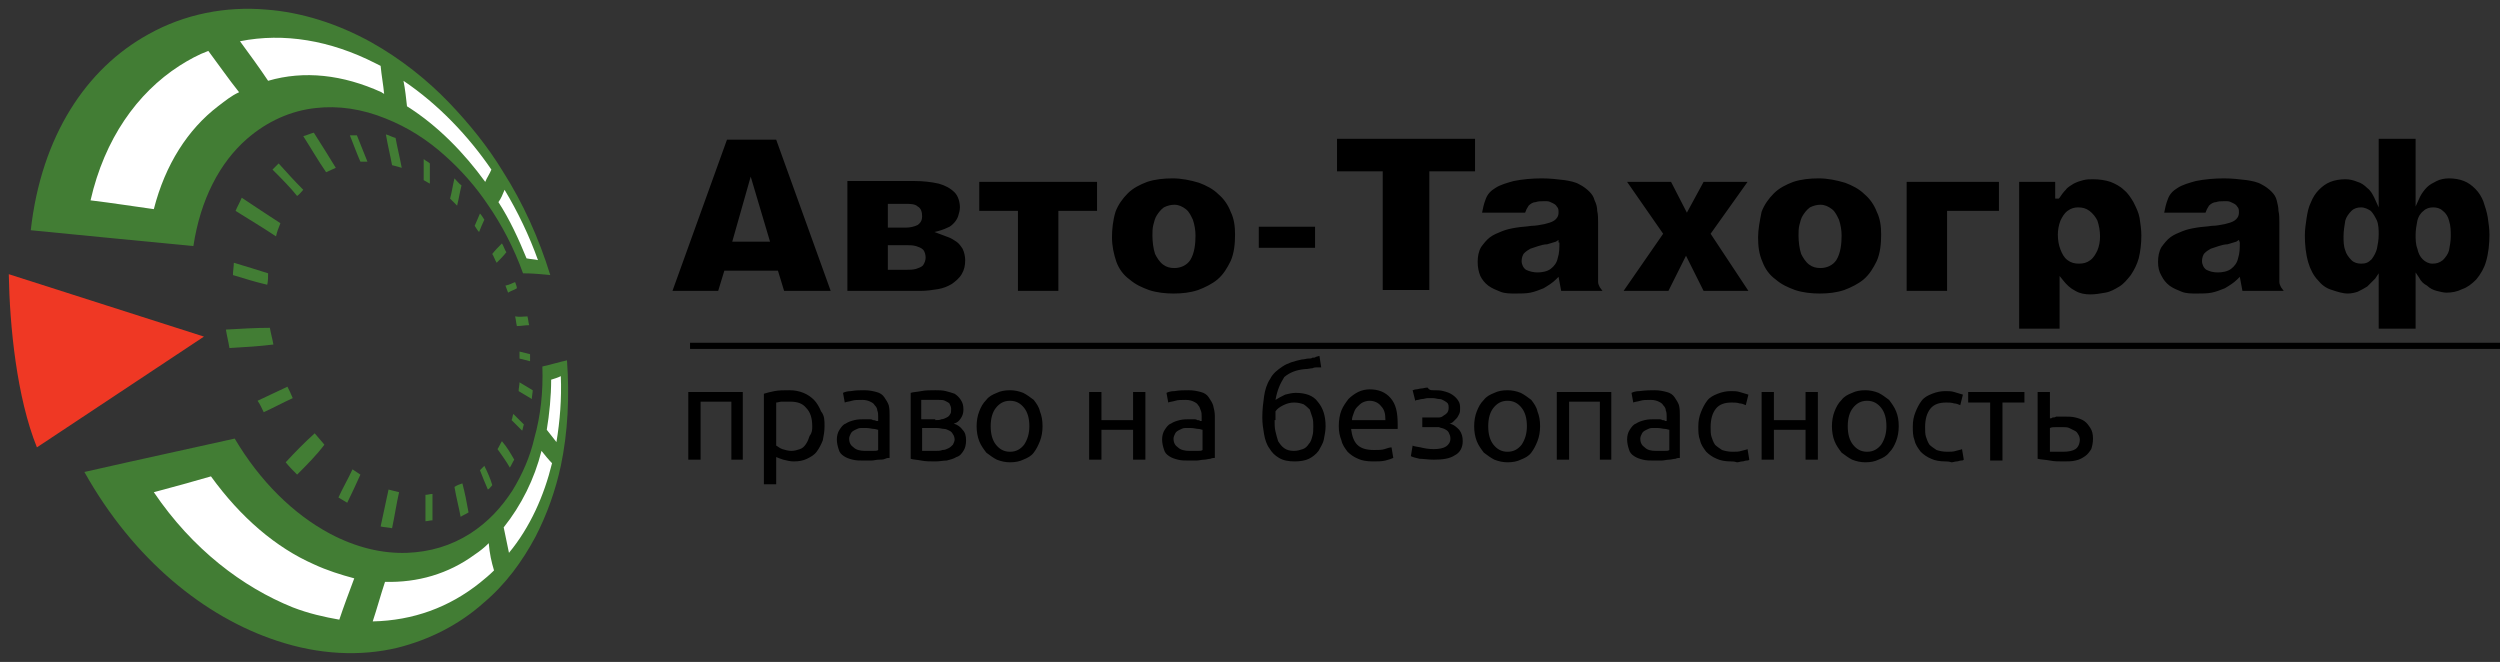 <?xml version="1.0" encoding="UTF-8"?> <svg xmlns="http://www.w3.org/2000/svg" viewBox="5768 4991 284.4 75.303"><rect x="5768" y="4991" width="284.4" height="75.303" fill="#333333" stroke="none"/><path fill="rgb(239, 56, 36)" stroke="none" fill-opacity="1" stroke-width="1" stroke-opacity="1" font-size-adjust="none" class="st0" id="tSvg1403c6202c3" title="Path 2" d="M 5772.2 5041.892 C 5769.9 5036.192 5769.1 5028.092 5769 5022.192 C 5776.4 5024.559 5783.8 5026.925 5791.2 5029.292C 5784.867 5033.492 5778.533 5037.692 5772.2 5041.892Z"></path><path fill="rgb(66, 125, 52)" stroke="none" fill-opacity="1" stroke-width="1" stroke-opacity="1" font-size-adjust="none" class="st1" id="tSvg126f2a42136" title="Path 3" d="M 5810.2 4995.792 C 5813.6 4997.692 5816.6 5000.092 5819.1 5002.692 C 5821.4 5005.092 5823.5 5007.692 5825.2 5010.492 C 5827.5 5014.092 5829.3 5018.092 5830.6 5022.292 C 5829.6 5022.192 5828.6 5022.092 5827.5 5022.092 C 5826.5 5019.292 5825.1 5016.592 5823.5 5014.292 C 5822.1 5012.192 5820.4 5010.292 5818.6 5008.692 C 5816.6 5006.892 5814.4 5005.492 5811.9 5004.492 C 5809.2 5003.392 5806.5 5002.992 5803.9 5003.292 C 5801.1 5003.592 5798.4 5004.792 5796.1 5006.792 C 5793 5009.492 5790.8 5013.692 5790 5018.992 C 5784.7 5018.492 5778.7 5017.892 5771.5 5017.192 C 5772.7 5006.492 5777.8 4998.792 5784.9 4994.892 C 5789 4992.592 5793.7 4991.692 5798.3 4992.092C 5802.3 4992.392 5806.4 4993.692 5810.2 4995.792Z M 5832.5 5031.992 C 5832.8 5036.092 5832.6 5040.192 5831.8 5043.992 C 5831.2 5046.792 5830.2 5049.592 5828.9 5052.092 C 5827.4 5054.892 5825.5 5057.492 5823 5059.592 C 5820.2 5062.092 5816.8 5063.792 5813.2 5064.692 C 5809 5065.692 5804.3 5065.492 5799.5 5063.892 C 5791.3 5061.192 5783.2 5054.692 5777.6 5044.692 C 5784.2 5043.192 5789.8 5041.992 5794.7 5040.892 C 5797.6 5045.792 5801.4 5049.492 5805.5 5051.692 C 5808.5 5053.292 5811.5 5053.992 5814.3 5053.892 C 5816.9 5053.792 5819.3 5053.092 5821.5 5051.692 C 5823.5 5050.392 5825 5048.792 5826.3 5046.792 C 5827.4 5044.992 5828.3 5042.992 5828.8 5040.792 C 5829.5 5038.292 5829.8 5035.592 5829.7 5032.692C 5830.6 5032.492 5831.6 5032.192 5832.5 5031.992Z"></path><path fill="rgb(255, 255, 255)" stroke="none" fill-opacity="1" stroke-width="1" stroke-opacity="1" font-size-adjust="none" class="st2" id="tSvg19167289917" title="Path 4" d="M 5810.7 4998.192 C 5810.9 4998.292 5811.1 4998.392 5811.3 4998.492 C 5811.4 4999.592 5811.6 5000.592 5811.7 5001.692 C 5811.6 5001.592 5811.5 5001.592 5811.4 5001.492 C 5807 4999.492 5802.6 4998.992 5798.5 5000.192 C 5797.5 4998.692 5796.4 4997.192 5795.3 4995.692C 5800.3 4994.692 5805.6 4995.592 5810.7 4998.192Z M 5813.9 5000.192 C 5817.9 5002.892 5821.3 5006.492 5823.9 5010.292 C 5823.7 5010.792 5823.4 5011.192 5823.2 5011.692 C 5820.8 5008.392 5817.8 5005.292 5814.3 5003.092C 5814.2 5002.192 5814.1 5001.192 5813.9 5000.192Z M 5825.4 5012.592 C 5826.9 5015.092 5828.2 5017.792 5829.2 5020.592 C 5828.8 5020.492 5828.4 5020.492 5827.9 5020.392 C 5827 5018.192 5826 5015.992 5824.7 5013.992C 5825 5013.592 5825.2 5013.092 5825.4 5012.592Z M 5795.2 5001.492 C 5794.3 5001.892 5793.6 5002.492 5792.8 5003.092 C 5789.4 5005.692 5786.8 5009.692 5785.5 5014.792 C 5783.3 5014.492 5780.8 5014.092 5778.3 5013.792 C 5779.9 5006.792 5783.6 5001.592 5788.4 4998.492 C 5789.5 4997.792 5790.6 4997.192 5791.7 4996.792C 5792.9 4998.392 5794 4999.992 5795.2 5001.492Z M 5831.8 5033.792 C 5831.9 5036.392 5831.7 5038.892 5831.3 5041.292 C 5830.9 5040.792 5830.6 5040.392 5830.2 5039.892 C 5830.5 5038.092 5830.7 5036.092 5830.7 5034.192C 5831 5034.092 5831.4 5033.992 5831.8 5033.792Z M 5830.8 5043.692 C 5829.9 5047.392 5828.3 5050.992 5825.9 5053.892 C 5825.7 5052.892 5825.5 5051.992 5825.3 5050.992 C 5827.3 5048.492 5828.8 5045.492 5829.6 5042.292C 5830 5042.792 5830.4 5043.292 5830.8 5043.692Z M 5824.2 5055.892 C 5823.7 5056.392 5823.1 5056.892 5822.6 5057.292 C 5819.1 5060.092 5815 5061.592 5810.4 5061.692 C 5810.9 5060.192 5811.3 5058.692 5811.8 5057.192 C 5815.5 5057.292 5819 5056.292 5822 5054.092 C 5822.6 5053.692 5823.1 5053.292 5823.6 5052.792C 5823.7 5053.992 5823.9 5054.892 5824.2 5055.892Z M 5806.6 5061.492 C 5804.9 5061.192 5803.1 5060.792 5801.3 5060.092 C 5795.6 5057.792 5789.9 5053.492 5785.5 5046.992 C 5787.8 5046.392 5789.9 5045.792 5792 5045.192 C 5795.4 5049.892 5799.4 5053.292 5803.7 5055.192 C 5805.2 5055.892 5806.8 5056.392 5808.3 5056.792C 5807.7 5058.392 5807.1 5059.992 5806.6 5061.492Z"></path><path fill="rgb(66, 125, 52)" stroke="none" fill-opacity="1" stroke-width="1" stroke-opacity="1" clip-rule="evenodd" fill-rule="evenodd" font-size-adjust="none" class="st3" id="tSvg1408efb896b" title="Path 5" d="M 5801.8 5044.992 C 5801.4 5044.592 5800.9 5044.092 5800.5 5043.592 C 5801.6 5042.392 5802.7 5041.292 5803.8 5040.292 C 5804.2 5040.792 5804.6 5041.192 5804.9 5041.592C 5804 5042.792 5802.9 5043.892 5801.8 5044.992Z M 5816.2 5009.092 C 5816.4 5009.292 5816.7 5009.392 5816.9 5009.592 C 5816.9 5010.392 5816.9 5011.092 5816.9 5011.892 C 5816.7 5011.792 5816.4 5011.592 5816.2 5011.492C 5816.2 5010.592 5816.2 5009.892 5816.2 5009.092Z M 5822.6 5015.292 C 5822.8 5015.492 5822.9 5015.692 5823.1 5015.992 C 5822.9 5016.392 5822.7 5016.892 5822.5 5017.392 C 5822.3 5017.192 5822.2 5016.992 5822 5016.692C 5822.2 5016.192 5822.4 5015.792 5822.6 5015.292Z M 5826.6 5023.092 C 5826.7 5023.392 5826.8 5023.592 5826.8 5023.792 C 5826.5 5023.992 5826.1 5024.092 5825.8 5024.292 C 5825.7 5023.992 5825.6 5023.792 5825.5 5023.492C 5826 5023.392 5826.3 5023.192 5826.6 5023.092Z M 5794.5 5022.292 C 5794.5 5021.792 5794.6 5021.392 5794.6 5020.892 C 5795.9 5021.292 5797.3 5021.692 5798.5 5022.092 C 5798.5 5022.492 5798.5 5022.992 5798.4 5023.392C 5797.1 5023.092 5795.8 5022.692 5794.5 5022.292Z M 5799 5010.292 C 5799.2 5010.092 5799.5 5009.792 5799.7 5009.592 C 5800.6 5010.592 5801.5 5011.592 5802.5 5012.592 C 5802.3 5012.792 5802.1 5013.092 5801.8 5013.292C 5801 5012.292 5800 5011.292 5799 5010.292Z M 5807.8 5006.392 C 5808.1 5006.392 5808.4 5006.392 5808.6 5006.392 C 5809 5007.392 5809.4 5008.392 5809.8 5009.392 C 5809.5 5009.392 5809.3 5009.392 5809 5009.392C 5808.6 5008.492 5808.2 5007.392 5807.8 5006.392Z M 5819.7 5011.292 C 5820 5011.592 5820.2 5011.892 5820.5 5012.092 C 5820.3 5012.892 5820.2 5013.592 5820 5014.392 C 5819.7 5014.092 5819.5 5013.892 5819.2 5013.592C 5819.4 5012.892 5819.5 5012.092 5819.7 5011.292Z M 5825.1 5018.692 C 5825.3 5018.992 5825.4 5019.392 5825.6 5019.692 C 5825.3 5020.092 5824.9 5020.492 5824.5 5020.892 C 5824.3 5020.592 5824.2 5020.192 5824 5019.892C 5824.3 5019.492 5824.7 5019.092 5825.1 5018.692Z M 5828 5026.992 C 5828.1 5027.292 5828.1 5027.692 5828.2 5027.992 C 5827.7 5027.992 5827.3 5028.092 5826.8 5028.092 C 5826.7 5027.692 5826.7 5027.392 5826.6 5026.992C 5827.1 5027.092 5827.6 5026.992 5828 5026.992Z M 5811.9 5006.292 C 5812.3 5006.392 5812.6 5006.592 5813 5006.692 C 5813.2 5007.792 5813.5 5008.992 5813.7 5010.092 C 5813.4 5009.992 5813 5009.892 5812.6 5009.792C 5812.4 5008.692 5812.1 5007.492 5811.9 5006.292Z M 5802.5 5006.492 C 5803.4 5007.892 5804.2 5009.292 5805.1 5010.592 C 5805.5 5010.392 5805.8 5010.292 5806.2 5010.092 C 5805.4 5008.792 5804.6 5007.492 5803.7 5006.092C 5803.3 5006.192 5802.9 5006.392 5802.5 5006.492Z M 5794.8 5014.992 C 5795 5014.492 5795.3 5013.992 5795.5 5013.492 C 5797 5014.492 5798.5 5015.492 5799.9 5016.392 C 5799.7 5016.892 5799.5 5017.392 5799.4 5017.892C 5797.9 5016.892 5796.4 5015.992 5794.8 5014.992Z M 5794.1 5030.592 C 5794 5029.892 5793.8 5029.192 5793.7 5028.492 C 5795.5 5028.392 5797.1 5028.292 5798.7 5028.292 C 5798.8 5028.892 5799 5029.592 5799.1 5030.192C 5797.5 5030.392 5795.9 5030.492 5794.1 5030.592Z M 5828.3 5031.292 C 5828.3 5031.592 5828.3 5031.792 5828.3 5032.092 C 5827.9 5031.992 5827.5 5031.892 5827.1 5031.792 C 5827.1 5031.492 5827.1 5031.292 5827.1 5030.992C 5827.5 5031.092 5827.9 5031.192 5828.3 5031.292Z M 5827.6 5039.292 C 5827.5 5039.492 5827.5 5039.792 5827.4 5039.992 C 5827 5039.592 5826.6 5039.192 5826.2 5038.792 C 5826.3 5038.592 5826.3 5038.292 5826.4 5038.092C 5826.8 5038.492 5827.2 5038.892 5827.6 5039.292Z M 5824 5046.192 C 5823.8 5046.392 5823.7 5046.592 5823.5 5046.692 C 5823.2 5045.992 5822.9 5045.292 5822.6 5044.492 C 5822.8 5044.292 5822.9 5044.192 5823.1 5043.992C 5823.5 5044.792 5823.8 5045.492 5824 5046.192Z M 5817.2 5050.192 C 5816.9 5050.192 5816.7 5050.292 5816.4 5050.292 C 5816.4 5049.292 5816.4 5048.292 5816.4 5047.292 C 5816.7 5047.292 5816.9 5047.192 5817.2 5047.192C 5817.2 5048.192 5817.2 5049.192 5817.2 5050.192Z M 5807.5 5048.192 C 5807.2 5047.992 5806.8 5047.792 5806.5 5047.592 C 5807 5046.492 5807.6 5045.492 5808.1 5044.392 C 5808.4 5044.592 5808.7 5044.792 5809 5044.992C 5808.5 5046.092 5808 5047.192 5807.5 5048.192Z M 5798 5037.892 C 5797.8 5037.492 5797.6 5036.992 5797.3 5036.592 C 5798.4 5036.092 5799.6 5035.492 5800.7 5034.992 C 5800.9 5035.392 5801.1 5035.792 5801.3 5036.292C 5800.2 5036.792 5799.1 5037.392 5798 5037.892Z M 5828.6 5035.392 C 5828.6 5035.692 5828.5 5036.092 5828.5 5036.392 C 5828 5036.092 5827.5 5035.792 5827 5035.492 C 5827 5035.192 5827.1 5034.792 5827.1 5034.492C 5827.6 5034.792 5828.1 5035.092 5828.6 5035.392Z M 5826.5 5043.292 C 5826.3 5043.592 5826.2 5043.892 5826 5044.192 C 5825.6 5043.492 5825.1 5042.792 5824.6 5042.092 C 5824.8 5041.792 5824.9 5041.492 5825.1 5041.192C 5825.7 5041.892 5826.1 5042.592 5826.5 5043.292Z M 5821.3 5049.292 C 5821 5049.492 5820.7 5049.592 5820.4 5049.792 C 5820.2 5048.692 5819.9 5047.592 5819.7 5046.392 C 5820 5046.192 5820.3 5046.092 5820.6 5045.992C 5820.9 5047.092 5821.1 5048.192 5821.3 5049.292Z M 5812.6 5051.092 C 5812.2 5050.992 5811.7 5050.992 5811.3 5050.892 C 5811.6 5049.492 5811.9 5048.092 5812.2 5046.692 C 5812.6 5046.792 5813 5046.892 5813.4 5046.992C 5813.1 5048.292 5812.9 5049.692 5812.6 5051.092Z"></path><rect clip-rule="evenodd" fill-rule="evenodd" fill="rgb(0, 0, 0)" font-size-adjust="none" x="5846.5" y="5029.992" class="st4" width="205.9" height="0.7" id="tSvg16b49fc199f" title="Rectangle 1" fill-opacity="1" stroke="none" stroke-opacity="1" style="transform: rotate(0deg);"></rect><path fill="rgb(0, 0, 0)" stroke="none" fill-opacity="1" stroke-width="1" stroke-opacity="1" clip-rule="evenodd" fill-rule="evenodd" font-size-adjust="none" class="st4" id="tSvgb3b9c9c069" title="Path 6" d="M 5850.7 5006.892 C 5848.633 5012.625 5846.567 5018.359 5844.5 5024.092 C 5846.233 5024.092 5847.967 5024.092 5849.7 5024.092 C 5849.933 5023.325 5850.167 5022.559 5850.4 5021.792 C 5852.433 5021.792 5854.467 5021.792 5856.5 5021.792 C 5856.733 5022.559 5856.967 5023.325 5857.2 5024.092 C 5858.967 5024.092 5860.733 5024.092 5862.5 5024.092 C 5860.433 5018.359 5858.367 5012.625 5856.3 5006.892C 5854.433 5006.892 5852.567 5006.892 5850.7 5006.892Z M 5851.3 5018.492 C 5852 5016.025 5852.7 5013.559 5853.4 5011.092 C 5854.133 5013.559 5854.867 5016.025 5855.6 5018.492C 5854.167 5018.492 5852.733 5018.492 5851.3 5018.492Z M 5864.6 5024.092 C 5867.3 5024.092 5870 5024.092 5872.7 5024.092 C 5873.4 5024.092 5874.1 5023.992 5874.7 5023.892 C 5875.3 5023.792 5875.8 5023.592 5876.3 5023.292 C 5876.7 5022.992 5877.1 5022.692 5877.4 5022.192 C 5877.7 5021.692 5877.8 5021.192 5877.8 5020.592 C 5877.8 5020.192 5877.7 5019.692 5877.5 5019.292 C 5877.3 5018.992 5877.1 5018.692 5876.8 5018.492 C 5876.5 5018.292 5876.2 5018.092 5875.9 5017.992 C 5875.4 5017.792 5874.8 5017.592 5874.3 5017.392 C 5874.8 5017.292 5875.4 5017.092 5875.8 5016.892 C 5876.1 5016.792 5876.3 5016.592 5876.5 5016.392 C 5876.7 5016.192 5876.9 5015.892 5877 5015.592 C 5877.1 5015.292 5877.2 5014.892 5877.2 5014.592 C 5877.2 5013.992 5877 5013.292 5876.6 5012.892 C 5876.1 5012.392 5875.5 5012.092 5874.8 5011.892 C 5873.9 5011.692 5873 5011.592 5872 5011.592 C 5869.467 5011.592 5866.933 5011.592 5864.4 5011.592 C 5864.4 5015.759 5864.4 5019.925 5864.4 5024.092C 5864.467 5024.092 5864.533 5024.092 5864.6 5024.092Z M 5869 5018.892 C 5869.7 5018.892 5870.4 5018.892 5871.1 5018.892 C 5871.5 5018.892 5871.8 5018.892 5872.2 5018.992 C 5872.5 5019.092 5872.8 5019.192 5873 5019.392 C 5873.2 5019.592 5873.3 5019.992 5873.3 5020.292 C 5873.3 5020.592 5873.2 5020.892 5873 5021.192 C 5872.8 5021.392 5872.5 5021.492 5872.2 5021.592 C 5871.8 5021.692 5871.5 5021.692 5871.1 5021.692 C 5870.4 5021.692 5869.7 5021.692 5869 5021.692C 5869 5020.759 5869 5019.825 5869 5018.892Z M 5869 5014.192 C 5869.7 5014.192 5870.4 5014.192 5871.1 5014.192 C 5871.5 5014.192 5872.1 5014.192 5872.4 5014.492 C 5872.8 5014.692 5872.9 5015.192 5872.9 5015.592 C 5872.9 5015.992 5872.8 5016.292 5872.4 5016.592 C 5872 5016.792 5871.5 5016.892 5871.1 5016.892 C 5870.4 5016.892 5869.7 5016.892 5869 5016.892C 5869 5015.992 5869 5015.092 5869 5014.192Z M 5879.4 5011.692 C 5879.4 5012.792 5879.4 5013.892 5879.4 5014.992 C 5880.867 5014.992 5882.333 5014.992 5883.8 5014.992 C 5883.8 5018.025 5883.8 5021.059 5883.8 5024.092 C 5885.333 5024.092 5886.867 5024.092 5888.4 5024.092 C 5888.4 5021.059 5888.4 5018.025 5888.4 5014.992 C 5889.867 5014.992 5891.333 5014.992 5892.8 5014.992 C 5892.8 5013.892 5892.8 5012.792 5892.8 5011.692C 5888.333 5011.692 5883.867 5011.692 5879.4 5011.692Z M 5894.5 5017.992 C 5894.5 5018.992 5894.7 5019.892 5895 5020.792 C 5895.3 5021.592 5895.8 5022.292 5896.5 5022.792 C 5897.2 5023.392 5897.9 5023.692 5898.7 5023.992 C 5899.6 5024.292 5900.6 5024.392 5901.5 5024.392 C 5902.5 5024.392 5903.4 5024.292 5904.3 5023.992 C 5905.1 5023.692 5905.9 5023.292 5906.5 5022.792 C 5907.2 5022.192 5907.6 5021.492 5908 5020.692 C 5908.4 5019.792 5908.5 5018.692 5908.5 5017.692 C 5908.5 5016.792 5908.4 5015.892 5908 5015.092 C 5907.7 5014.292 5907.2 5013.592 5906.6 5013.092 C 5906 5012.492 5905.2 5012.092 5904.4 5011.792 C 5903.4 5011.492 5902.4 5011.292 5901.4 5011.292 C 5900.4 5011.292 5899.4 5011.392 5898.5 5011.692 C 5897.7 5011.992 5896.9 5012.392 5896.3 5012.992 C 5895.7 5013.592 5895.2 5014.292 5894.9 5015.092C 5894.6 5016.092 5894.5 5017.092 5894.5 5017.992Z M 5901.6 5014.292 C 5902.1 5014.292 5902.5 5014.492 5902.9 5014.792 C 5903.3 5015.092 5903.5 5015.592 5903.7 5015.992 C 5903.9 5016.592 5904 5017.192 5904 5017.792 C 5904 5018.692 5903.9 5019.792 5903.4 5020.592 C 5903 5021.192 5902.3 5021.492 5901.6 5021.492 C 5901.1 5021.492 5900.7 5021.392 5900.3 5021.092 C 5899.9 5020.792 5899.6 5020.292 5899.4 5019.892 C 5899.2 5019.292 5899.1 5018.492 5899.1 5017.792 C 5899.1 5017.392 5899.1 5016.992 5899.2 5016.592 C 5899.3 5016.192 5899.4 5015.792 5899.6 5015.492 C 5899.8 5015.192 5900 5014.892 5900.4 5014.592C 5900.8 5014.392 5901.2 5014.292 5901.6 5014.292Z M 5911.2 5019.192 C 5913.333 5019.192 5915.467 5019.192 5917.6 5019.192 C 5917.6 5018.392 5917.6 5017.592 5917.6 5016.792 C 5915.467 5016.792 5913.333 5016.792 5911.2 5016.792C 5911.2 5017.592 5911.2 5018.392 5911.2 5019.192Z M 5935.8 5010.492 C 5935.8 5009.259 5935.8 5008.025 5935.8 5006.792 C 5930.567 5006.792 5925.333 5006.792 5920.1 5006.792 C 5920.1 5008.025 5920.1 5009.259 5920.1 5010.492 C 5921.833 5010.492 5923.567 5010.492 5925.3 5010.492 C 5925.3 5014.992 5925.3 5019.492 5925.3 5023.992 C 5927.067 5023.992 5928.833 5023.992 5930.6 5023.992 C 5930.6 5019.492 5930.6 5014.992 5930.6 5010.492C 5932.333 5010.492 5934.067 5010.492 5935.8 5010.492Z M 5941.5 5015.192 C 5941.6 5014.892 5941.7 5014.692 5941.9 5014.392 C 5942.1 5014.192 5942.4 5013.992 5942.7 5013.992 C 5943 5013.892 5943.2 5013.892 5943.5 5013.892 C 5943.7 5013.892 5943.8 5013.892 5944 5013.892 C 5944.2 5013.892 5944.4 5013.992 5944.6 5014.092 C 5944.8 5014.192 5945 5014.292 5945.1 5014.492 C 5945.3 5014.692 5945.3 5014.892 5945.3 5015.192 C 5945.3 5015.592 5945.1 5015.892 5944.8 5016.092 C 5944.5 5016.292 5944.1 5016.392 5943.7 5016.492 C 5943.2 5016.592 5942.7 5016.692 5942.2 5016.692 C 5941.6 5016.792 5941.1 5016.792 5940.5 5016.892 C 5939.9 5016.992 5939.4 5017.092 5938.9 5017.292 C 5938.4 5017.492 5937.9 5017.692 5937.5 5017.992 C 5937.1 5018.292 5936.8 5018.692 5936.5 5019.092 C 5936.2 5019.592 5936.1 5020.192 5936.1 5020.792 C 5936.1 5021.392 5936.2 5021.892 5936.4 5022.392 C 5936.6 5022.792 5936.9 5023.192 5937.3 5023.492 C 5937.7 5023.792 5938.2 5023.992 5938.7 5024.192 C 5939.2 5024.392 5939.8 5024.392 5940.4 5024.392 C 5941 5024.392 5941.6 5024.392 5942.1 5024.292 C 5942.6 5024.192 5943.1 5023.992 5943.6 5023.792 C 5944.1 5023.492 5944.6 5023.192 5945 5022.792 C 5945.1 5022.692 5945.2 5022.592 5945.3 5022.492 C 5945.4 5023.025 5945.5 5023.559 5945.6 5024.092 C 5947.167 5024.092 5948.733 5024.092 5950.3 5024.092 C 5950.2 5023.992 5950.1 5023.792 5950 5023.692 C 5949.9 5023.492 5949.8 5023.292 5949.8 5023.092 C 5949.8 5022.892 5949.8 5022.692 5949.8 5022.392 C 5949.8 5020.392 5949.8 5018.392 5949.8 5016.392 C 5949.8 5015.892 5949.8 5015.392 5949.7 5014.992 C 5949.7 5014.592 5949.6 5014.192 5949.4 5013.792 C 5949.3 5013.392 5949.1 5013.092 5948.8 5012.792 C 5948.5 5012.492 5948.1 5012.192 5947.7 5011.992 C 5947.2 5011.692 5946.6 5011.592 5946 5011.492 C 5945.2 5011.392 5944.3 5011.292 5943.4 5011.292 C 5942.3 5011.292 5941.2 5011.392 5940.2 5011.592 C 5939.5 5011.792 5938.7 5011.992 5938.1 5012.392 C 5937.6 5012.692 5937.2 5013.092 5937 5013.692 C 5936.8 5014.192 5936.7 5014.692 5936.6 5015.192C 5938.233 5015.192 5939.867 5015.192 5941.5 5015.192Z M 5945.4 5018.592 C 5945.4 5019.192 5945.4 5019.792 5945.2 5020.392 C 5945.1 5020.892 5944.8 5021.292 5944.4 5021.592 C 5944 5021.892 5943.4 5021.992 5942.9 5021.992 C 5942.5 5021.992 5942 5021.892 5941.6 5021.692 C 5941.3 5021.492 5941.1 5021.092 5941.1 5020.692 C 5941.1 5020.392 5941.2 5019.992 5941.4 5019.792 C 5941.6 5019.592 5941.9 5019.392 5942.1 5019.292 C 5942.4 5019.192 5942.7 5019.092 5943 5018.992 C 5943.3 5018.892 5943.7 5018.792 5944 5018.792 C 5944.3 5018.692 5944.7 5018.592 5945 5018.492 C 5945.1 5018.425 5945.2 5018.359 5945.3 5018.292 C 5945.3 5018.392 5945.3 5018.492 5945.3 5018.592C 5945.333 5018.592 5945.367 5018.592 5945.4 5018.592Z M 5953.1 5011.692 C 5954.467 5013.659 5955.833 5015.625 5957.2 5017.592 C 5955.7 5019.759 5954.2 5021.925 5952.7 5024.092 C 5954.4 5024.092 5956.1 5024.092 5957.8 5024.092 C 5958.467 5022.759 5959.133 5021.425 5959.8 5020.092 C 5960.467 5021.425 5961.133 5022.759 5961.8 5024.092 C 5963.5 5024.092 5965.2 5024.092 5966.9 5024.092 C 5965.467 5021.925 5964.033 5019.759 5962.6 5017.592 C 5964 5015.625 5965.4 5013.659 5966.8 5011.692 C 5965.133 5011.692 5963.467 5011.692 5961.8 5011.692 C 5961.167 5012.859 5960.533 5014.025 5959.9 5015.192 C 5959.3 5014.025 5958.7 5012.859 5958.1 5011.692C 5956.433 5011.692 5954.767 5011.692 5953.1 5011.692Z M 5968 5017.992 C 5968 5018.992 5968.1 5019.892 5968.5 5020.792 C 5968.8 5021.592 5969.3 5022.292 5970 5022.792 C 5970.7 5023.392 5971.4 5023.692 5972.2 5023.992 C 5973.1 5024.292 5974.1 5024.392 5975 5024.392 C 5976 5024.392 5976.9 5024.292 5977.8 5023.992 C 5978.6 5023.692 5979.4 5023.292 5980 5022.792 C 5980.7 5022.192 5981.1 5021.492 5981.5 5020.692 C 5981.9 5019.792 5982 5018.692 5982 5017.692 C 5982 5016.792 5981.9 5015.892 5981.5 5015.092 C 5981.2 5014.292 5980.7 5013.592 5980.1 5013.092 C 5979.5 5012.492 5978.7 5012.092 5977.9 5011.792 C 5976.9 5011.492 5975.9 5011.292 5974.9 5011.292 C 5973.9 5011.292 5972.9 5011.392 5972 5011.692 C 5971.2 5011.992 5970.4 5012.392 5969.8 5012.992 C 5969.2 5013.592 5968.7 5014.292 5968.4 5015.092C 5968.2 5016.092 5968 5017.092 5968 5017.992Z M 5975.1 5014.292 C 5975.6 5014.292 5976 5014.492 5976.4 5014.792 C 5976.8 5015.092 5977 5015.592 5977.2 5015.992 C 5977.4 5016.592 5977.5 5017.192 5977.5 5017.792 C 5977.5 5018.692 5977.4 5019.792 5976.9 5020.592 C 5976.5 5021.192 5975.8 5021.492 5975.1 5021.492 C 5974.6 5021.492 5974.2 5021.392 5973.8 5021.092 C 5973.4 5020.792 5973.1 5020.292 5972.9 5019.892 C 5972.7 5019.292 5972.6 5018.492 5972.6 5017.792 C 5972.6 5017.392 5972.6 5016.992 5972.7 5016.592 C 5972.8 5016.192 5972.9 5015.792 5973.1 5015.492 C 5973.3 5015.192 5973.5 5014.892 5973.9 5014.592C 5974.3 5014.392 5974.7 5014.292 5975.1 5014.292Z M 5984.9 5011.692 C 5984.9 5015.825 5984.9 5019.959 5984.9 5024.092 C 5986.433 5024.092 5987.967 5024.092 5989.5 5024.092 C 5989.5 5021.059 5989.5 5018.025 5989.5 5014.992 C 5991.467 5014.992 5993.433 5014.992 5995.4 5014.992 C 5995.4 5013.892 5995.4 5012.792 5995.4 5011.692C 5991.9 5011.692 5988.4 5011.692 5984.9 5011.692Z M 5997.7 5011.692 C 5997.7 5017.259 5997.7 5022.825 5997.7 5028.392 C 5999.233 5028.392 6000.767 5028.392 6002.3 5028.392 C 6002.3 5026.392 6002.3 5024.392 6002.3 5022.392 C 6002.433 5022.559 6002.567 5022.725 6002.7 5022.892 C 6003.1 5023.392 6003.5 5023.792 6004.1 5024.092 C 6004.6 5024.392 6005.2 5024.492 6005.8 5024.492 C 6006.4 5024.492 6006.9 5024.392 6007.5 5024.292 C 6008.1 5024.192 6008.6 5023.892 6009.1 5023.592 C 6009.6 5023.292 6010 5022.792 6010.4 5022.292 C 6010.8 5021.692 6011.1 5021.092 6011.3 5020.392 C 6011.5 5019.592 6011.6 5018.692 6011.6 5017.792 C 6011.6 5017.092 6011.5 5016.492 6011.4 5015.792 C 6011.3 5015.192 6011 5014.592 6010.7 5013.992 C 6010.4 5013.492 6010.1 5012.992 6009.6 5012.592 C 6009.2 5012.192 6008.6 5011.892 6008.1 5011.692 C 6007.5 5011.492 6006.8 5011.392 6006.1 5011.392 C 6005.7 5011.392 6005.4 5011.392 6005 5011.492 C 6004.6 5011.592 6004.3 5011.692 6003.9 5011.892 C 6003.6 5012.092 6003.2 5012.292 6003 5012.592 C 6002.7 5012.892 6002.5 5013.192 6002.3 5013.492 C 6002.267 5013.525 6002.233 5013.559 6002.2 5013.592 C 6002.067 5013.592 6001.933 5013.592 6001.8 5013.592 C 6001.8 5012.959 6001.8 5012.325 6001.8 5011.692C 6000.433 5011.692 5999.067 5011.692 5997.7 5011.692Z M 6004.5 5020.992 C 6004 5020.992 6003.6 5020.892 6003.2 5020.592 C 6002.8 5020.292 6002.6 5019.892 6002.4 5019.392 C 6002.2 5018.892 6002.1 5018.292 6002.1 5017.692 C 6002.1 5017.192 6002.2 5016.592 6002.4 5016.092 C 6002.6 5015.692 6002.8 5015.292 6003.2 5014.992 C 6003.6 5014.692 6004 5014.592 6004.4 5014.592 C 6004.9 5014.592 6005.3 5014.692 6005.7 5014.992 C 6006.1 5015.292 6006.4 5015.692 6006.6 5016.092 C 6006.8 5016.692 6006.9 5017.292 6006.9 5017.892 C 6006.9 5018.492 6006.8 5018.992 6006.6 5019.492 C 6006.4 5019.892 6006.2 5020.292 6005.8 5020.592C 6005.4 5020.892 6005 5020.992 6004.5 5020.992Z M 6018.9 5015.192 C 6019 5014.892 6019.1 5014.692 6019.3 5014.392 C 6019.5 5014.192 6019.8 5013.992 6020.1 5013.992 C 6020.4 5013.892 6020.6 5013.892 6020.9 5013.892 C 6021.1 5013.892 6021.2 5013.892 6021.4 5013.892 C 6021.6 5013.892 6021.8 5013.992 6022 5014.092 C 6022.2 5014.192 6022.4 5014.292 6022.5 5014.492 C 6022.7 5014.692 6022.7 5014.892 6022.7 5015.192 C 6022.7 5015.592 6022.5 5015.892 6022.2 5016.092 C 6021.9 5016.292 6021.5 5016.392 6021.1 5016.492 C 6020.6 5016.592 6020.1 5016.692 6019.6 5016.692 C 6019 5016.792 6018.5 5016.792 6017.9 5016.892 C 6017.3 5016.992 6016.8 5017.092 6016.3 5017.292 C 6015.8 5017.492 6015.3 5017.692 6014.9 5017.992 C 6014.5 5018.292 6014.2 5018.692 6013.9 5019.092 C 6013.6 5019.592 6013.5 5020.192 6013.5 5020.792 C 6013.5 5021.392 6013.6 5021.892 6013.9 5022.392 C 6014.1 5022.792 6014.4 5023.192 6014.8 5023.492 C 6015.2 5023.792 6015.7 5023.992 6016.2 5024.192 C 6016.7 5024.392 6017.3 5024.392 6017.9 5024.392 C 6018.5 5024.392 6019.1 5024.392 6019.6 5024.292 C 6020.1 5024.192 6020.6 5023.992 6021.1 5023.792 C 6021.6 5023.492 6022.1 5023.192 6022.5 5022.792 C 6022.6 5022.692 6022.7 5022.592 6022.8 5022.492 C 6022.9 5023.025 6023 5023.559 6023.1 5024.092 C 6024.667 5024.092 6026.233 5024.092 6027.8 5024.092 C 6027.7 5023.992 6027.6 5023.792 6027.5 5023.692 C 6027.4 5023.492 6027.3 5023.292 6027.3 5023.092 C 6027.3 5022.892 6027.3 5022.692 6027.3 5022.392 C 6027.3 5020.392 6027.3 5018.392 6027.3 5016.392 C 6027.3 5015.892 6027.3 5015.392 6027.2 5014.992 C 6027.2 5014.592 6027.1 5014.192 6027 5013.792 C 6026.9 5013.392 6026.7 5013.092 6026.4 5012.792 C 6026.1 5012.492 6025.7 5012.192 6025.3 5011.992 C 6024.8 5011.692 6024.2 5011.592 6023.6 5011.492 C 6022.8 5011.392 6021.9 5011.292 6021 5011.292 C 6019.9 5011.292 6018.8 5011.392 6017.8 5011.592 C 6017.1 5011.792 6016.3 5011.992 6015.7 5012.392 C 6015.2 5012.692 6014.8 5013.092 6014.6 5013.692 C 6014.4 5014.192 6014.3 5014.692 6014.2 5015.192C 6015.767 5015.192 6017.333 5015.192 6018.9 5015.192Z M 6022.8 5018.592 C 6022.8 5019.192 6022.8 5019.792 6022.6 5020.392 C 6022.5 5020.892 6022.2 5021.292 6021.8 5021.592 C 6021.4 5021.892 6020.8 5021.992 6020.3 5021.992 C 6019.8 5021.992 6019.4 5021.892 6019 5021.692 C 6018.7 5021.492 6018.5 5021.092 6018.5 5020.692 C 6018.5 5020.392 6018.6 5019.992 6018.8 5019.792 C 6019 5019.592 6019.3 5019.392 6019.5 5019.292 C 6019.8 5019.192 6020.1 5019.092 6020.4 5018.992 C 6020.7 5018.892 6021.1 5018.792 6021.4 5018.792 C 6021.7 5018.692 6022.1 5018.592 6022.4 5018.492 C 6022.5 5018.425 6022.6 5018.359 6022.7 5018.292C 6022.733 5018.392 6022.767 5018.492 6022.8 5018.592Z M 6038.6 5006.892 C 6038.6 5009.459 6038.6 5012.025 6038.6 5014.592 C 6038.433 5014.225 6038.267 5013.859 6038.1 5013.492 C 6037.9 5013.092 6037.7 5012.692 6037.3 5012.392 C 6037 5012.092 6036.6 5011.792 6036.2 5011.692 C 6035.7 5011.492 6035.3 5011.392 6034.8 5011.392 C 6034.2 5011.392 6033.6 5011.492 6033.1 5011.692 C 6032.6 5011.892 6032.2 5012.192 6031.8 5012.592 C 6031.4 5012.992 6031.1 5013.492 6030.9 5013.992 C 6030.6 5014.592 6030.5 5015.192 6030.4 5015.792 C 6030.3 5016.492 6030.2 5017.092 6030.2 5017.792 C 6030.2 5018.792 6030.3 5019.892 6030.6 5020.892 C 6030.8 5021.592 6031.2 5022.392 6031.7 5022.892 C 6032.1 5023.392 6032.6 5023.792 6033.3 5023.992 C 6033.9 5024.192 6034.5 5024.392 6035.1 5024.392 C 6035.5 5024.392 6035.9 5024.292 6036.2 5024.192 C 6036.6 5023.992 6037 5023.792 6037.3 5023.592 C 6037.6 5023.292 6037.9 5022.992 6038.2 5022.692 C 6038.333 5022.492 6038.467 5022.292 6038.6 5022.092 C 6038.6 5024.192 6038.6 5026.292 6038.6 5028.392 C 6040 5028.392 6041.4 5028.392 6042.8 5028.392 C 6042.8 5026.259 6042.8 5024.125 6042.8 5021.992 C 6042.933 5022.192 6043.067 5022.392 6043.2 5022.592 C 6043.4 5022.992 6043.7 5023.292 6044.1 5023.492 C 6044.4 5023.792 6044.8 5023.992 6045.2 5024.092 C 6045.6 5024.192 6046 5024.292 6046.3 5024.292 C 6046.9 5024.292 6047.5 5024.192 6048.1 5023.892 C 6048.7 5023.692 6049.2 5023.292 6049.7 5022.792 C 6050.2 5022.192 6050.6 5021.492 6050.8 5020.792 C 6051.1 5019.792 6051.2 5018.692 6051.2 5017.692 C 6051.2 5016.992 6051.1 5016.392 6051 5015.692 C 6050.9 5015.092 6050.7 5014.492 6050.5 5013.892 C 6050.3 5013.392 6050 5012.892 6049.6 5012.492 C 6049.2 5012.092 6048.8 5011.792 6048.3 5011.592 C 6047.8 5011.392 6047.2 5011.292 6046.6 5011.292 C 6046.1 5011.292 6045.6 5011.392 6045.2 5011.592 C 6044.8 5011.792 6044.4 5011.992 6044.1 5012.292 C 6043.8 5012.592 6043.5 5012.992 6043.3 5013.392 C 6043.133 5013.759 6042.967 5014.125 6042.8 5014.492 C 6042.8 5011.925 6042.8 5009.359 6042.8 5006.792 C 6041.4 5006.792 6040 5006.792 6038.6 5006.792C 6038.6 5006.825 6038.6 5006.859 6038.6 5006.892Z M 6044.7 5020.992 C 6044.3 5020.992 6043.9 5020.792 6043.6 5020.492 C 6043.3 5020.192 6043.1 5019.792 6043 5019.292 C 6042.8 5018.792 6042.8 5018.192 6042.8 5017.692 C 6042.8 5017.192 6042.9 5016.592 6043 5016.092 C 6043.1 5015.692 6043.3 5015.292 6043.7 5014.992 C 6044 5014.692 6044.4 5014.592 6044.8 5014.592 C 6045.2 5014.592 6045.6 5014.692 6045.9 5014.992 C 6046.3 5015.292 6046.5 5015.692 6046.6 5016.092 C 6046.8 5016.692 6046.8 5017.292 6046.8 5017.892 C 6046.8 5018.392 6046.7 5018.992 6046.6 5019.492 C 6046.5 5019.892 6046.2 5020.292 6045.9 5020.592C 6045.5 5020.892 6045.2 5020.992 6044.7 5020.992Z M 6036.6 5020.992 C 6036.2 5020.992 6035.8 5020.892 6035.5 5020.592 C 6035.2 5020.292 6034.9 5019.892 6034.8 5019.492 C 6034.6 5018.992 6034.6 5018.392 6034.6 5017.892 C 6034.6 5017.292 6034.7 5016.692 6034.8 5016.092 C 6034.9 5015.692 6035.2 5015.292 6035.5 5014.992 C 6035.8 5014.692 6036.2 5014.592 6036.6 5014.592 C 6037 5014.592 6037.4 5014.792 6037.7 5014.992 C 6038 5015.292 6038.2 5015.692 6038.4 5016.092 C 6038.6 5016.592 6038.6 5017.192 6038.6 5017.692 C 6038.6 5018.292 6038.5 5018.792 6038.4 5019.292 C 6038.3 5019.692 6038.1 5020.092 6037.8 5020.492C 6037.4 5020.892 6037.1 5020.992 6036.6 5020.992Z"></path><path fill="rgb(0, 0, 0)" stroke="none" fill-opacity="1" stroke-width="1" stroke-opacity="1" font-size-adjust="none" id="tSvg83d2e6a44b" title="Path 7" d="M 5852.6 5043.292 C 5852.133 5043.292 5851.667 5043.292 5851.2 5043.292 C 5851.2 5041.092 5851.2 5038.892 5851.2 5036.692 C 5850.033 5036.692 5848.867 5036.692 5847.7 5036.692 C 5847.7 5038.892 5847.7 5041.092 5847.7 5043.292 C 5847.233 5043.292 5846.767 5043.292 5846.3 5043.292 C 5846.3 5040.725 5846.3 5038.159 5846.3 5035.592 C 5848.367 5035.592 5850.433 5035.592 5852.5 5035.592 C 5852.5 5038.159 5852.5 5040.725 5852.5 5043.292C 5852.533 5043.292 5852.567 5043.292 5852.6 5043.292Z M 5860.4 5039.492 C 5860.4 5038.592 5860.2 5037.892 5859.7 5037.392 C 5859.3 5036.892 5858.7 5036.692 5857.9 5036.692 C 5857.5 5036.692 5857.2 5036.692 5856.9 5036.692 C 5856.7 5036.692 5856.5 5036.792 5856.3 5036.792 C 5856.3 5038.425 5856.3 5040.059 5856.3 5041.692 C 5856.5 5041.792 5856.7 5041.992 5857 5042.092 C 5857.3 5042.192 5857.7 5042.292 5858 5042.292 C 5858.4 5042.292 5858.7 5042.192 5859 5042.092 C 5859.3 5041.992 5859.5 5041.792 5859.7 5041.492 C 5859.9 5041.192 5860 5040.892 5860.1 5040.592C 5860.4 5040.192 5860.4 5039.892 5860.4 5039.492Z M 5861.8 5039.492 C 5861.8 5040.092 5861.7 5040.592 5861.6 5041.092 C 5861.4 5041.592 5861.2 5041.992 5860.9 5042.392 C 5860.6 5042.792 5860.2 5042.992 5859.8 5043.192 C 5859.4 5043.392 5858.9 5043.492 5858.3 5043.492 C 5857.9 5043.492 5857.5 5043.392 5857.1 5043.292 C 5856.8 5043.192 5856.5 5043.092 5856.3 5042.992 C 5856.3 5044.025 5856.3 5045.059 5856.3 5046.092 C 5855.833 5046.092 5855.367 5046.092 5854.9 5046.092 C 5854.9 5042.659 5854.9 5039.225 5854.9 5035.792 C 5855.2 5035.692 5855.6 5035.592 5856.1 5035.492 C 5856.6 5035.392 5857.2 5035.392 5857.8 5035.392 C 5858.4 5035.392 5858.9 5035.492 5859.4 5035.692 C 5859.9 5035.892 5860.3 5036.192 5860.6 5036.492 C 5860.9 5036.792 5861.2 5037.292 5861.4 5037.792C 5861.8 5038.292 5861.8 5038.792 5861.8 5039.492Z M 5866.4 5042.292 C 5866.7 5042.292 5867 5042.292 5867.3 5042.292 C 5867.6 5042.292 5867.8 5042.292 5867.9 5042.192 C 5867.9 5041.425 5867.9 5040.659 5867.9 5039.892 C 5867.8 5039.892 5867.6 5039.792 5867.4 5039.792 C 5867.2 5039.792 5866.9 5039.692 5866.6 5039.692 C 5866.4 5039.692 5866.2 5039.692 5865.9 5039.692 C 5865.7 5039.692 5865.5 5039.792 5865.3 5039.892 C 5865.1 5039.992 5864.9 5040.092 5864.8 5040.292 C 5864.7 5040.492 5864.6 5040.692 5864.6 5040.892 C 5864.6 5041.392 5864.8 5041.692 5865.1 5041.892C 5865.4 5042.192 5865.9 5042.292 5866.4 5042.292Z M 5866.3 5035.392 C 5866.9 5035.392 5867.3 5035.492 5867.7 5035.592 C 5868.1 5035.692 5868.4 5035.892 5868.6 5036.192 C 5868.8 5036.492 5869 5036.792 5869.1 5037.092 C 5869.2 5037.492 5869.2 5037.892 5869.2 5038.292 C 5869.2 5039.892 5869.2 5041.492 5869.2 5043.092 C 5869.1 5043.092 5868.9 5043.092 5868.7 5043.192 C 5868.5 5043.292 5868.2 5043.292 5868 5043.292 C 5867.7 5043.292 5867.4 5043.392 5867.1 5043.392 C 5866.8 5043.392 5866.5 5043.392 5866.2 5043.392 C 5865.8 5043.392 5865.4 5043.392 5865 5043.292 C 5864.6 5043.192 5864.3 5043.092 5864 5042.892 C 5863.7 5042.692 5863.5 5042.492 5863.4 5042.092 C 5863.3 5041.792 5863.2 5041.392 5863.2 5040.992 C 5863.2 5040.592 5863.3 5040.192 5863.5 5039.892 C 5863.7 5039.592 5863.9 5039.292 5864.2 5039.192 C 5864.5 5038.992 5864.8 5038.892 5865.2 5038.792 C 5865.6 5038.692 5866 5038.692 5866.5 5038.692 C 5866.6 5038.692 5866.8 5038.692 5866.9 5038.692 C 5867 5038.692 5867.2 5038.692 5867.3 5038.792 C 5867.4 5038.792 5867.5 5038.792 5867.7 5038.892 C 5867.8 5038.892 5867.9 5038.892 5867.9 5038.892 C 5867.9 5038.725 5867.9 5038.559 5867.9 5038.392 C 5867.9 5038.192 5867.9 5037.892 5867.8 5037.692 C 5867.8 5037.492 5867.7 5037.292 5867.5 5037.092 C 5867.4 5036.892 5867.2 5036.792 5867 5036.692 C 5866.8 5036.592 5866.5 5036.492 5866.1 5036.492 C 5865.6 5036.492 5865.2 5036.492 5864.9 5036.592 C 5864.6 5036.692 5864.3 5036.692 5864.1 5036.792 C 5864.033 5036.425 5863.967 5036.059 5863.9 5035.692 C 5864.1 5035.592 5864.4 5035.492 5864.8 5035.492C 5865.4 5035.392 5865.8 5035.392 5866.3 5035.392Z M 5872.9 5042.292 C 5873 5042.292 5873 5042.292 5873.2 5042.292 C 5873.3 5042.292 5873.4 5042.292 5873.6 5042.292 C 5873.7 5042.292 5873.9 5042.292 5874 5042.292 C 5874.1 5042.292 5874.3 5042.292 5874.4 5042.292 C 5874.7 5042.292 5875 5042.292 5875.2 5042.192 C 5875.5 5042.192 5875.7 5042.092 5875.9 5041.992 C 5876.1 5041.892 5876.2 5041.792 5876.4 5041.592 C 5876.5 5041.392 5876.6 5041.192 5876.6 5040.992 C 5876.6 5040.792 5876.5 5040.492 5876.4 5040.392 C 5876.3 5040.192 5876.2 5040.092 5876 5039.992 C 5875.8 5039.892 5875.6 5039.792 5875.4 5039.792 C 5875.2 5039.792 5874.9 5039.692 5874.6 5039.692 C 5874.033 5039.692 5873.467 5039.692 5872.9 5039.692C 5872.9 5040.559 5872.9 5041.425 5872.9 5042.292Z M 5874.4 5038.792 C 5874.7 5038.792 5874.9 5038.792 5875.1 5038.692 C 5875.3 5038.692 5875.5 5038.592 5875.7 5038.492 C 5875.9 5038.392 5876 5038.292 5876.1 5038.092 C 5876.2 5037.992 5876.2 5037.792 5876.2 5037.492 C 5876.2 5037.292 5876.1 5037.092 5876 5036.892 C 5875.9 5036.792 5875.7 5036.692 5875.5 5036.592 C 5875.3 5036.492 5875.1 5036.492 5874.8 5036.492 C 5874.6 5036.492 5874.3 5036.492 5874.1 5036.492 C 5873.9 5036.492 5873.6 5036.492 5873.4 5036.492 C 5873.2 5036.492 5873 5036.492 5872.8 5036.492 C 5872.8 5037.225 5872.8 5037.959 5872.8 5038.692 C 5873.333 5038.692 5873.867 5038.692 5874.4 5038.692C 5874.4 5038.725 5874.4 5038.759 5874.4 5038.792Z M 5874.4 5043.492 C 5873.8 5043.492 5873.3 5043.492 5872.8 5043.392 C 5872.3 5043.292 5871.9 5043.292 5871.6 5043.192 C 5871.6 5040.692 5871.6 5038.192 5871.6 5035.692 C 5871.9 5035.592 5872.3 5035.592 5872.8 5035.492 C 5873.3 5035.392 5873.8 5035.392 5874.4 5035.392 C 5874.8 5035.392 5875.2 5035.392 5875.6 5035.492 C 5876 5035.592 5876.3 5035.692 5876.6 5035.792 C 5876.9 5035.992 5877.1 5036.192 5877.3 5036.492 C 5877.5 5036.792 5877.6 5037.092 5877.6 5037.592 C 5877.6 5037.992 5877.5 5038.292 5877.3 5038.592 C 5877.1 5038.892 5876.9 5039.092 5876.5 5039.192 C 5876.9 5039.292 5877.3 5039.592 5877.5 5039.892 C 5877.8 5040.192 5877.9 5040.592 5877.9 5041.092 C 5877.9 5041.592 5877.8 5041.992 5877.6 5042.292 C 5877.4 5042.592 5877.2 5042.892 5876.8 5042.992 C 5876.5 5043.192 5876.1 5043.292 5875.7 5043.392C 5875.3 5043.392 5874.9 5043.492 5874.4 5043.492Z M 5886.6 5039.492 C 5886.6 5040.092 5886.5 5040.692 5886.3 5041.192 C 5886.1 5041.692 5885.9 5042.092 5885.6 5042.492 C 5885.3 5042.892 5884.9 5043.092 5884.4 5043.292 C 5884 5043.492 5883.5 5043.592 5882.9 5043.592 C 5882.4 5043.592 5881.9 5043.492 5881.4 5043.292 C 5881 5043.092 5880.6 5042.792 5880.2 5042.492 C 5879.9 5042.092 5879.6 5041.692 5879.4 5041.192 C 5879.2 5040.692 5879.1 5040.092 5879.1 5039.492 C 5879.1 5038.892 5879.2 5038.292 5879.4 5037.792 C 5879.6 5037.292 5879.8 5036.892 5880.2 5036.492 C 5880.5 5036.092 5880.9 5035.892 5881.4 5035.692 C 5881.8 5035.492 5882.3 5035.392 5882.9 5035.392 C 5883.4 5035.392 5883.9 5035.492 5884.4 5035.692 C 5884.8 5035.892 5885.2 5036.192 5885.6 5036.492 C 5885.9 5036.892 5886.2 5037.292 5886.3 5037.792C 5886.5 5038.292 5886.6 5038.792 5886.6 5039.492Z M 5885.1 5039.492 C 5885.1 5038.592 5884.9 5037.892 5884.5 5037.392 C 5884.1 5036.892 5883.6 5036.592 5882.9 5036.592 C 5882.2 5036.592 5881.7 5036.892 5881.3 5037.392 C 5880.9 5037.892 5880.7 5038.592 5880.7 5039.492 C 5880.7 5040.392 5880.9 5041.092 5881.3 5041.592 C 5881.7 5042.092 5882.2 5042.392 5882.9 5042.392 C 5883.6 5042.392 5884.1 5042.092 5884.5 5041.592C 5884.9 5040.992 5885.1 5040.292 5885.1 5039.492Z M 5898.3 5043.292 C 5897.833 5043.292 5897.367 5043.292 5896.9 5043.292 C 5896.9 5042.159 5896.9 5041.025 5896.9 5039.892 C 5895.7 5039.892 5894.5 5039.892 5893.3 5039.892 C 5893.3 5041.025 5893.3 5042.159 5893.3 5043.292 C 5892.833 5043.292 5892.367 5043.292 5891.9 5043.292 C 5891.9 5040.725 5891.9 5038.159 5891.9 5035.592 C 5892.367 5035.592 5892.833 5035.592 5893.3 5035.592 C 5893.3 5036.659 5893.3 5037.725 5893.3 5038.792 C 5894.5 5038.792 5895.7 5038.792 5896.9 5038.792 C 5896.9 5037.725 5896.9 5036.659 5896.9 5035.592 C 5897.367 5035.592 5897.833 5035.592 5898.3 5035.592C 5898.3 5038.159 5898.3 5040.725 5898.3 5043.292Z M 5903.3 5042.292 C 5903.6 5042.292 5903.9 5042.292 5904.2 5042.292 C 5904.5 5042.292 5904.7 5042.292 5904.8 5042.192 C 5904.8 5041.425 5904.8 5040.659 5904.8 5039.892 C 5904.7 5039.892 5904.5 5039.792 5904.3 5039.792 C 5904.1 5039.792 5903.8 5039.692 5903.5 5039.692 C 5903.3 5039.692 5903.1 5039.692 5902.8 5039.692 C 5902.6 5039.692 5902.4 5039.792 5902.2 5039.892 C 5902 5039.992 5901.8 5040.092 5901.7 5040.292 C 5901.6 5040.492 5901.5 5040.692 5901.5 5040.892 C 5901.5 5041.392 5901.7 5041.692 5902 5041.892C 5902.3 5042.192 5902.8 5042.292 5903.3 5042.292Z M 5903.2 5035.392 C 5903.8 5035.392 5904.2 5035.492 5904.6 5035.592 C 5905 5035.692 5905.3 5035.892 5905.5 5036.192 C 5905.7 5036.492 5905.9 5036.792 5906 5037.092 C 5906.1 5037.492 5906.2 5037.892 5906.2 5038.292 C 5906.2 5039.892 5906.2 5041.492 5906.2 5043.092 C 5906.1 5043.092 5905.9 5043.092 5905.7 5043.192 C 5905.5 5043.192 5905.2 5043.292 5905 5043.292 C 5904.7 5043.292 5904.4 5043.392 5904.1 5043.392 C 5903.8 5043.392 5903.5 5043.392 5903.2 5043.392 C 5902.8 5043.392 5902.4 5043.392 5902 5043.292 C 5901.6 5043.192 5901.3 5043.092 5901 5042.892 C 5900.7 5042.692 5900.5 5042.492 5900.4 5042.092 C 5900.3 5041.792 5900.2 5041.392 5900.2 5040.992 C 5900.2 5040.592 5900.3 5040.192 5900.5 5039.892 C 5900.7 5039.592 5900.9 5039.292 5901.2 5039.192 C 5901.5 5038.992 5901.8 5038.892 5902.2 5038.792 C 5902.6 5038.692 5903 5038.692 5903.4 5038.692 C 5903.5 5038.692 5903.7 5038.692 5903.8 5038.692 C 5903.9 5038.692 5904.1 5038.692 5904.2 5038.792 C 5904.3 5038.792 5904.5 5038.792 5904.5 5038.892 C 5904.6 5038.892 5904.7 5038.892 5904.7 5038.892 C 5904.7 5038.725 5904.7 5038.559 5904.7 5038.392 C 5904.7 5038.192 5904.7 5037.892 5904.6 5037.692 C 5904.5 5037.492 5904.5 5037.292 5904.3 5037.092 C 5904.2 5036.892 5904 5036.792 5903.8 5036.692 C 5903.6 5036.592 5903.3 5036.492 5902.9 5036.492 C 5902.4 5036.492 5902 5036.492 5901.7 5036.592 C 5901.4 5036.692 5901.1 5036.692 5900.9 5036.792 C 5900.833 5036.425 5900.767 5036.059 5900.7 5035.692 C 5900.9 5035.592 5901.2 5035.492 5901.6 5035.492C 5902.2 5035.392 5902.7 5035.392 5903.2 5035.392Z M 5913.1 5036.492 C 5913.4 5036.292 5913.8 5036.092 5914.2 5035.892 C 5914.6 5035.792 5915 5035.692 5915.4 5035.692 C 5916.5 5035.692 5917.4 5035.992 5917.9 5036.692 C 5918.5 5037.392 5918.8 5038.292 5918.8 5039.492 C 5918.8 5039.992 5918.7 5040.492 5918.6 5040.992 C 5918.5 5041.492 5918.2 5041.892 5918 5042.292 C 5917.7 5042.692 5917.3 5042.992 5916.9 5043.192 C 5916.5 5043.392 5915.9 5043.492 5915.3 5043.492 C 5914.6 5043.492 5914 5043.392 5913.5 5043.092 C 5913 5042.792 5912.7 5042.492 5912.4 5041.992 C 5912.1 5041.592 5911.9 5040.992 5911.8 5040.392 C 5911.7 5039.792 5911.6 5039.192 5911.6 5038.492 C 5911.6 5037.592 5911.7 5036.792 5911.8 5036.092 C 5911.9 5035.392 5912.1 5034.692 5912.5 5034.092 C 5912.8 5033.492 5913.3 5033.092 5913.9 5032.692 C 5914.5 5032.292 5915.2 5032.092 5916.1 5031.892 C 5916.4 5031.892 5916.6 5031.792 5916.8 5031.792 C 5917 5031.792 5917.2 5031.792 5917.3 5031.692 C 5917.5 5031.692 5917.6 5031.692 5917.7 5031.592 C 5917.8 5031.592 5918 5031.492 5918.1 5031.492 C 5918.167 5031.925 5918.233 5032.359 5918.3 5032.792 C 5918.2 5032.792 5918.2 5032.792 5918.1 5032.792 C 5918 5032.792 5917.9 5032.792 5917.8 5032.792 C 5917.7 5032.792 5917.5 5032.792 5917.3 5032.892 C 5917.1 5032.892 5916.8 5032.992 5916.4 5032.992 C 5915.4 5033.092 5914.7 5033.392 5914.1 5033.892C 5913.6 5034.692 5913.3 5035.392 5913.1 5036.492Z M 5913 5038.792 C 5913 5039.292 5913 5039.692 5913.1 5040.092 C 5913.2 5040.492 5913.3 5040.892 5913.4 5041.192 C 5913.6 5041.492 5913.8 5041.792 5914.1 5041.992 C 5914.4 5042.192 5914.7 5042.292 5915.2 5042.292 C 5915.6 5042.292 5915.9 5042.192 5916.2 5042.092 C 5916.5 5041.992 5916.7 5041.792 5916.9 5041.492 C 5917.1 5041.292 5917.2 5040.992 5917.3 5040.592 C 5917.4 5040.292 5917.4 5039.892 5917.4 5039.492 C 5917.4 5039.192 5917.4 5038.792 5917.3 5038.492 C 5917.2 5038.192 5917.1 5037.892 5917 5037.592 C 5916.8 5037.392 5916.6 5037.192 5916.3 5036.992 C 5916 5036.892 5915.7 5036.792 5915.2 5036.792 C 5914.8 5036.792 5914.4 5036.892 5914 5037.092 C 5913.6 5037.292 5913.3 5037.492 5913.1 5037.792 C 5913.1 5037.892 5913.1 5038.092 5913.1 5038.292 C 5913.1 5038.459 5913.1 5038.625 5913.1 5038.792C 5913.067 5038.792 5913.033 5038.792 5913 5038.792Z M 5920.3 5039.492 C 5920.3 5038.792 5920.4 5038.192 5920.6 5037.692 C 5920.8 5037.192 5921.1 5036.792 5921.4 5036.392 C 5921.7 5036.092 5922.1 5035.792 5922.5 5035.592 C 5922.9 5035.392 5923.4 5035.292 5923.8 5035.292 C 5924.8 5035.292 5925.6 5035.592 5926.2 5036.292 C 5926.8 5036.992 5927 5037.892 5927 5039.292 C 5927 5039.359 5927 5039.425 5927 5039.492 C 5927 5039.592 5927 5039.692 5927 5039.792 C 5925.233 5039.792 5923.467 5039.792 5921.7 5039.792 C 5921.8 5040.592 5922 5041.192 5922.4 5041.592 C 5922.8 5041.992 5923.4 5042.192 5924.3 5042.192 C 5924.8 5042.192 5925.2 5042.192 5925.5 5042.092 C 5925.8 5041.992 5926.1 5041.892 5926.3 5041.892 C 5926.367 5042.292 5926.433 5042.692 5926.5 5043.092 C 5926.3 5043.192 5926 5043.292 5925.6 5043.392 C 5925.2 5043.492 5924.7 5043.492 5924.2 5043.492 C 5923.5 5043.492 5922.9 5043.392 5922.5 5043.192 C 5922 5042.992 5921.6 5042.692 5921.3 5042.392 C 5921 5041.992 5920.7 5041.592 5920.6 5041.092C 5920.4 5040.592 5920.3 5040.092 5920.3 5039.492Z M 5925.6 5038.692 C 5925.6 5038.092 5925.5 5037.592 5925.1 5037.192 C 5924.8 5036.792 5924.3 5036.592 5923.8 5036.592 C 5923.5 5036.592 5923.2 5036.692 5923 5036.792 C 5922.8 5036.892 5922.6 5037.092 5922.4 5037.292 C 5922.2 5037.492 5922.1 5037.692 5922 5037.992 C 5921.9 5038.292 5921.8 5038.492 5921.8 5038.792 C 5923.067 5038.792 5924.333 5038.792 5925.6 5038.792C 5925.6 5038.759 5925.6 5038.725 5925.6 5038.692Z M 5931 5035.392 C 5931.4 5035.392 5931.9 5035.392 5932.2 5035.492 C 5932.6 5035.592 5932.9 5035.692 5933.2 5035.892 C 5933.5 5036.092 5933.7 5036.292 5933.9 5036.592 C 5934.1 5036.892 5934.1 5037.192 5934.1 5037.492 C 5934.1 5037.692 5934.1 5037.892 5934 5038.092 C 5933.9 5038.292 5933.8 5038.492 5933.7 5038.592 C 5933.6 5038.692 5933.4 5038.892 5933.3 5038.992 C 5933.2 5039.092 5933 5039.192 5932.9 5039.192 C 5933.4 5039.292 5933.7 5039.592 5934 5039.892 C 5934.3 5040.292 5934.4 5040.692 5934.4 5041.192 C 5934.4 5041.892 5934.1 5042.492 5933.5 5042.792 C 5932.9 5043.192 5932.1 5043.292 5931.1 5043.292 C 5930.5 5043.292 5929.9 5043.192 5929.5 5043.192 C 5929 5043.092 5928.7 5042.992 5928.5 5042.892 C 5928.567 5042.492 5928.633 5042.092 5928.7 5041.692 C 5928.9 5041.792 5929.1 5041.792 5929.6 5041.892 C 5930 5041.992 5930.5 5042.092 5931.1 5042.092 C 5931.7 5042.092 5932.2 5041.992 5932.5 5041.792 C 5932.8 5041.592 5933 5041.292 5933 5040.892 C 5933 5040.592 5932.9 5040.392 5932.8 5040.192 C 5932.7 5039.992 5932.5 5039.892 5932.3 5039.792 C 5932.1 5039.692 5931.9 5039.692 5931.7 5039.592 C 5931.5 5039.592 5931.3 5039.592 5931.1 5039.592 C 5930.667 5039.592 5930.233 5039.592 5929.8 5039.592 C 5929.8 5039.225 5929.8 5038.859 5929.8 5038.492 C 5930.233 5038.492 5930.667 5038.492 5931.1 5038.492 C 5931.3 5038.492 5931.5 5038.492 5931.7 5038.492 C 5931.9 5038.492 5932.1 5038.392 5932.2 5038.292 C 5932.4 5038.192 5932.5 5038.092 5932.6 5037.992 C 5932.7 5037.892 5932.8 5037.692 5932.8 5037.392 C 5932.8 5037.192 5932.8 5037.092 5932.7 5036.892 C 5932.6 5036.792 5932.5 5036.692 5932.3 5036.592 C 5932.1 5036.492 5932 5036.392 5931.7 5036.392 C 5931.5 5036.392 5931.3 5036.292 5931 5036.292 C 5930.8 5036.292 5930.6 5036.292 5930.4 5036.292 C 5930.2 5036.292 5930 5036.392 5929.8 5036.392 C 5929.6 5036.392 5929.4 5036.492 5929.3 5036.492 C 5929.1 5036.492 5929 5036.592 5929 5036.592 C 5928.9 5036.192 5928.8 5035.792 5928.7 5035.392 C 5928.8 5035.392 5928.9 5035.292 5929.1 5035.292 C 5929.3 5035.292 5929.5 5035.192 5929.7 5035.192 C 5929.9 5035.192 5930.1 5035.092 5930.4 5035.092C 5930.6 5035.392 5930.8 5035.392 5931 5035.392Z M 5943.2 5039.492 C 5943.2 5040.092 5943.1 5040.692 5942.9 5041.192 C 5942.7 5041.692 5942.5 5042.092 5942.2 5042.492 C 5941.9 5042.892 5941.5 5043.092 5941 5043.292 C 5940.6 5043.492 5940.1 5043.592 5939.5 5043.592 C 5939 5043.592 5938.5 5043.492 5938 5043.292 C 5937.6 5043.092 5937.2 5042.792 5936.8 5042.492 C 5936.5 5042.092 5936.2 5041.692 5936 5041.192 C 5935.8 5040.692 5935.7 5040.092 5935.7 5039.492 C 5935.7 5038.892 5935.8 5038.292 5936 5037.792 C 5936.2 5037.292 5936.4 5036.892 5936.8 5036.492 C 5937.1 5036.092 5937.5 5035.892 5938 5035.692 C 5938.4 5035.492 5938.9 5035.392 5939.5 5035.392 C 5940 5035.392 5940.5 5035.492 5941 5035.692 C 5941.4 5035.892 5941.8 5036.192 5942.2 5036.492 C 5942.5 5036.892 5942.8 5037.292 5942.9 5037.792C 5943.1 5038.292 5943.2 5038.792 5943.2 5039.492Z M 5941.7 5039.492 C 5941.7 5038.592 5941.5 5037.892 5941.1 5037.392 C 5940.7 5036.892 5940.2 5036.592 5939.5 5036.592 C 5938.8 5036.592 5938.3 5036.892 5937.9 5037.392 C 5937.5 5037.892 5937.3 5038.592 5937.3 5039.492 C 5937.3 5040.392 5937.5 5041.092 5937.9 5041.592 C 5938.3 5042.092 5938.8 5042.392 5939.5 5042.392 C 5940.2 5042.392 5940.7 5042.092 5941.1 5041.592C 5941.5 5040.992 5941.7 5040.292 5941.7 5039.492Z M 5951.4 5043.292 C 5950.933 5043.292 5950.467 5043.292 5950 5043.292 C 5950 5041.092 5950 5038.892 5950 5036.692 C 5948.833 5036.692 5947.667 5036.692 5946.5 5036.692 C 5946.5 5038.892 5946.5 5041.092 5946.5 5043.292 C 5946.033 5043.292 5945.567 5043.292 5945.1 5043.292 C 5945.1 5040.725 5945.1 5038.159 5945.1 5035.592 C 5947.167 5035.592 5949.233 5035.592 5951.3 5035.592 C 5951.3 5038.159 5951.3 5040.725 5951.3 5043.292C 5951.333 5043.292 5951.367 5043.292 5951.4 5043.292Z M 5956.4 5042.292 C 5956.7 5042.292 5957 5042.292 5957.3 5042.292 C 5957.6 5042.292 5957.8 5042.292 5957.9 5042.192 C 5957.9 5041.425 5957.9 5040.659 5957.9 5039.892 C 5957.8 5039.892 5957.6 5039.792 5957.4 5039.792 C 5957.2 5039.792 5956.9 5039.692 5956.6 5039.692 C 5956.4 5039.692 5956.2 5039.692 5955.9 5039.692 C 5955.7 5039.692 5955.5 5039.792 5955.3 5039.892 C 5955.1 5039.992 5954.9 5040.092 5954.8 5040.292 C 5954.7 5040.492 5954.6 5040.692 5954.6 5040.892 C 5954.6 5041.392 5954.8 5041.692 5955.1 5041.892C 5955.4 5042.192 5955.8 5042.292 5956.4 5042.292Z M 5956.2 5035.392 C 5956.8 5035.392 5957.2 5035.492 5957.6 5035.592 C 5958 5035.692 5958.3 5035.892 5958.5 5036.192 C 5958.7 5036.492 5958.9 5036.792 5959 5037.092 C 5959.1 5037.492 5959.1 5037.892 5959.1 5038.292 C 5959.1 5039.892 5959.1 5041.492 5959.1 5043.092 C 5959 5043.092 5958.8 5043.092 5958.6 5043.192 C 5958.4 5043.192 5958.1 5043.292 5957.9 5043.292 C 5957.6 5043.292 5957.3 5043.392 5957 5043.392 C 5956.7 5043.392 5956.4 5043.392 5956.1 5043.392 C 5955.7 5043.392 5955.3 5043.392 5954.9 5043.292 C 5954.5 5043.192 5954.2 5043.092 5953.9 5042.892 C 5953.6 5042.692 5953.4 5042.492 5953.3 5042.092 C 5953.2 5041.792 5953.1 5041.392 5953.1 5040.992 C 5953.1 5040.592 5953.2 5040.192 5953.4 5039.892 C 5953.6 5039.592 5953.8 5039.292 5954.1 5039.192 C 5954.4 5038.992 5954.7 5038.892 5955.1 5038.792 C 5955.5 5038.692 5955.9 5038.692 5956.3 5038.692 C 5956.4 5038.692 5956.6 5038.692 5956.7 5038.692 C 5956.8 5038.692 5957 5038.692 5957.1 5038.792 C 5957.2 5038.792 5957.4 5038.792 5957.4 5038.892 C 5957.5 5038.892 5957.6 5038.892 5957.6 5038.892 C 5957.6 5038.725 5957.6 5038.559 5957.6 5038.392 C 5957.6 5038.192 5957.6 5037.892 5957.5 5037.692 C 5957.5 5037.492 5957.4 5037.292 5957.2 5037.092 C 5957.1 5036.892 5956.9 5036.792 5956.7 5036.692 C 5956.5 5036.592 5956.2 5036.492 5955.8 5036.492 C 5955.3 5036.492 5954.9 5036.492 5954.6 5036.592 C 5954.3 5036.692 5954 5036.692 5953.8 5036.792 C 5953.733 5036.425 5953.667 5036.059 5953.6 5035.692 C 5953.8 5035.592 5954.1 5035.492 5954.5 5035.492C 5955.3 5035.392 5955.8 5035.392 5956.2 5035.392Z M 5964.9 5043.492 C 5964.3 5043.492 5963.7 5043.392 5963.3 5043.192 C 5962.8 5042.992 5962.4 5042.692 5962.1 5042.392 C 5961.8 5041.992 5961.5 5041.592 5961.4 5041.092 C 5961.2 5040.592 5961.2 5040.092 5961.2 5039.492 C 5961.2 5038.892 5961.3 5038.392 5961.5 5037.892 C 5961.7 5037.392 5961.9 5036.992 5962.2 5036.592 C 5962.5 5036.192 5962.9 5035.992 5963.4 5035.792 C 5963.9 5035.592 5964.4 5035.492 5964.9 5035.492 C 5965.2 5035.492 5965.6 5035.492 5965.9 5035.592 C 5966.2 5035.692 5966.6 5035.792 5966.9 5035.892 C 5966.8 5036.292 5966.7 5036.692 5966.6 5037.092 C 5966.4 5036.992 5966.1 5036.892 5965.9 5036.892 C 5965.6 5036.792 5965.3 5036.792 5965 5036.792 C 5964.2 5036.792 5963.6 5036.992 5963.2 5037.492 C 5962.8 5037.992 5962.6 5038.692 5962.6 5039.592 C 5962.6 5039.992 5962.6 5040.392 5962.7 5040.692 C 5962.8 5040.992 5962.9 5041.292 5963.1 5041.592 C 5963.3 5041.792 5963.6 5041.992 5963.9 5042.192 C 5964.2 5042.292 5964.6 5042.392 5965.1 5042.392 C 5965.5 5042.392 5965.8 5042.392 5966.1 5042.292 C 5966.4 5042.192 5966.6 5042.192 5966.8 5042.092 C 5966.867 5042.492 5966.933 5042.892 5967 5043.292 C 5966.9 5043.392 5966.8 5043.392 5966.7 5043.392 C 5966.5 5043.392 5966.4 5043.492 5966.2 5043.492 C 5966 5043.492 5965.8 5043.592 5965.6 5043.592C 5965.3 5043.492 5965.1 5043.492 5964.9 5043.492Z M 5974.8 5043.292 C 5974.333 5043.292 5973.867 5043.292 5973.4 5043.292 C 5973.4 5042.159 5973.4 5041.025 5973.4 5039.892 C 5972.2 5039.892 5971 5039.892 5969.8 5039.892 C 5969.8 5041.025 5969.8 5042.159 5969.8 5043.292 C 5969.333 5043.292 5968.867 5043.292 5968.4 5043.292 C 5968.4 5040.725 5968.4 5038.159 5968.4 5035.592 C 5968.867 5035.592 5969.333 5035.592 5969.8 5035.592 C 5969.8 5036.659 5969.8 5037.725 5969.8 5038.792 C 5971 5038.792 5972.2 5038.792 5973.4 5038.792 C 5973.4 5037.725 5973.4 5036.659 5973.4 5035.592 C 5973.867 5035.592 5974.333 5035.592 5974.8 5035.592C 5974.8 5038.159 5974.8 5040.725 5974.8 5043.292Z M 5984 5039.492 C 5984 5040.092 5983.9 5040.692 5983.7 5041.192 C 5983.5 5041.692 5983.3 5042.092 5982.9 5042.492 C 5982.6 5042.892 5982.2 5043.092 5981.7 5043.292 C 5981.3 5043.492 5980.8 5043.592 5980.2 5043.592 C 5979.7 5043.592 5979.2 5043.492 5978.7 5043.292 C 5978.3 5043.092 5977.9 5042.792 5977.5 5042.492 C 5977.2 5042.092 5976.9 5041.692 5976.7 5041.192 C 5976.5 5040.692 5976.4 5040.092 5976.4 5039.492 C 5976.4 5038.892 5976.5 5038.292 5976.7 5037.792 C 5976.9 5037.292 5977.1 5036.892 5977.5 5036.492 C 5977.8 5036.092 5978.2 5035.892 5978.7 5035.692 C 5979.1 5035.492 5979.6 5035.392 5980.2 5035.392 C 5980.7 5035.392 5981.2 5035.492 5981.7 5035.692 C 5982.1 5035.892 5982.5 5036.192 5982.9 5036.492 C 5983.2 5036.892 5983.5 5037.292 5983.7 5037.792C 5983.9 5038.292 5984 5038.792 5984 5039.492Z M 5982.6 5039.492 C 5982.6 5038.592 5982.4 5037.892 5982 5037.392 C 5981.6 5036.892 5981.1 5036.592 5980.4 5036.592 C 5979.7 5036.592 5979.2 5036.892 5978.8 5037.392 C 5978.4 5037.892 5978.2 5038.592 5978.2 5039.492 C 5978.2 5040.392 5978.4 5041.092 5978.8 5041.592 C 5979.2 5042.092 5979.7 5042.392 5980.4 5042.392 C 5981.1 5042.392 5981.6 5042.092 5982 5041.592C 5982.4 5040.992 5982.6 5040.292 5982.6 5039.492Z M 5989.3 5043.492 C 5988.7 5043.492 5988.1 5043.392 5987.7 5043.192 C 5987.2 5042.992 5986.8 5042.692 5986.5 5042.392 C 5986.2 5041.992 5985.9 5041.592 5985.8 5041.092 C 5985.6 5040.592 5985.6 5040.092 5985.6 5039.492 C 5985.6 5038.892 5985.7 5038.392 5985.9 5037.892 C 5986.1 5037.392 5986.3 5036.992 5986.6 5036.592 C 5986.9 5036.192 5987.3 5035.992 5987.8 5035.792 C 5988.3 5035.592 5988.8 5035.492 5989.3 5035.492 C 5989.6 5035.492 5990 5035.492 5990.3 5035.592 C 5990.6 5035.692 5991 5035.792 5991.3 5035.892 C 5991.2 5036.292 5991.1 5036.692 5991 5037.092 C 5990.8 5036.992 5990.5 5036.892 5990.3 5036.892 C 5990 5036.792 5989.7 5036.792 5989.4 5036.792 C 5988.6 5036.792 5988 5036.992 5987.6 5037.492 C 5987.2 5037.992 5987 5038.692 5987 5039.592 C 5987 5039.992 5987 5040.392 5987.1 5040.692 C 5987.2 5040.992 5987.3 5041.292 5987.5 5041.592 C 5987.7 5041.792 5988 5041.992 5988.3 5042.192 C 5988.6 5042.292 5989 5042.392 5989.5 5042.392 C 5989.9 5042.392 5990.2 5042.392 5990.5 5042.292 C 5990.8 5042.192 5991 5042.192 5991.2 5042.092 C 5991.267 5042.492 5991.333 5042.892 5991.4 5043.292 C 5991.3 5043.392 5991.2 5043.392 5991.1 5043.392 C 5990.9 5043.392 5990.8 5043.492 5990.6 5043.492 C 5990.4 5043.492 5990.2 5043.592 5990 5043.592C 5989.7 5043.492 5989.5 5043.492 5989.3 5043.492Z M 5998.3 5035.592 C 5998.3 5035.992 5998.3 5036.392 5998.3 5036.792 C 5997.467 5036.792 5996.633 5036.792 5995.8 5036.792 C 5995.8 5038.992 5995.8 5041.192 5995.8 5043.392 C 5995.333 5043.392 5994.867 5043.392 5994.4 5043.392 C 5994.4 5041.192 5994.4 5038.992 5994.4 5036.792 C 5993.567 5036.792 5992.733 5036.792 5991.9 5036.792 C 5991.9 5036.392 5991.9 5035.992 5991.9 5035.592C 5994.033 5035.592 5996.167 5035.592 5998.3 5035.592Z M 6002.7 5042.392 C 6003.3 5042.392 6003.8 5042.292 6004.1 5042.092 C 6004.4 5041.892 6004.6 5041.492 6004.6 5040.992 C 6004.6 5040.792 6004.5 5040.492 6004.4 5040.392 C 6004.3 5040.192 6004.2 5040.092 6004 5039.992 C 6003.8 5039.892 6003.6 5039.792 6003.4 5039.692 C 6003.2 5039.592 6002.9 5039.592 6002.7 5039.592 C 6002.4 5039.592 6002.2 5039.592 6001.9 5039.592 C 6001.6 5039.592 6001.4 5039.592 6001.2 5039.692 C 6001.2 5040.592 6001.2 5041.492 6001.2 5042.392 C 6001.3 5042.392 6001.3 5042.392 6001.5 5042.392 C 6001.6 5042.392 6001.7 5042.392 6001.9 5042.392 C 6002 5042.392 6002.2 5042.392 6002.3 5042.392C 6002.4 5042.392 6002.6 5042.392 6002.7 5042.392Z M 5999.8 5043.192 C 5999.8 5040.659 5999.8 5038.125 5999.8 5035.592 C 6000.267 5035.592 6000.733 5035.592 6001.2 5035.592 C 6001.2 5036.592 6001.2 5037.592 6001.2 5038.592 C 6001.3 5038.592 6001.4 5038.592 6001.5 5038.492 C 6001.6 5038.492 6001.8 5038.492 6001.9 5038.392 C 6002.1 5038.392 6002.2 5038.392 6002.4 5038.392 C 6002.6 5038.392 6002.7 5038.392 6002.9 5038.392 C 6003.3 5038.392 6003.7 5038.392 6004.1 5038.492 C 6004.5 5038.592 6004.8 5038.692 6005.1 5038.892 C 6005.4 5039.092 6005.6 5039.392 6005.8 5039.692 C 6006 5039.992 6006.1 5040.392 6006.1 5040.892 C 6006.1 5041.392 6006 5041.792 6005.9 5042.092 C 6005.7 5042.392 6005.5 5042.692 6005.2 5042.892 C 6004.9 5043.092 6004.6 5043.292 6004.1 5043.392 C 6003.7 5043.492 6003.2 5043.492 6002.7 5043.492 C 6002.2 5043.492 6001.7 5043.492 6001.2 5043.392C 6000.7 5043.292 6000.2 5043.292 5999.8 5043.192Z"></path><defs> </defs></svg> 